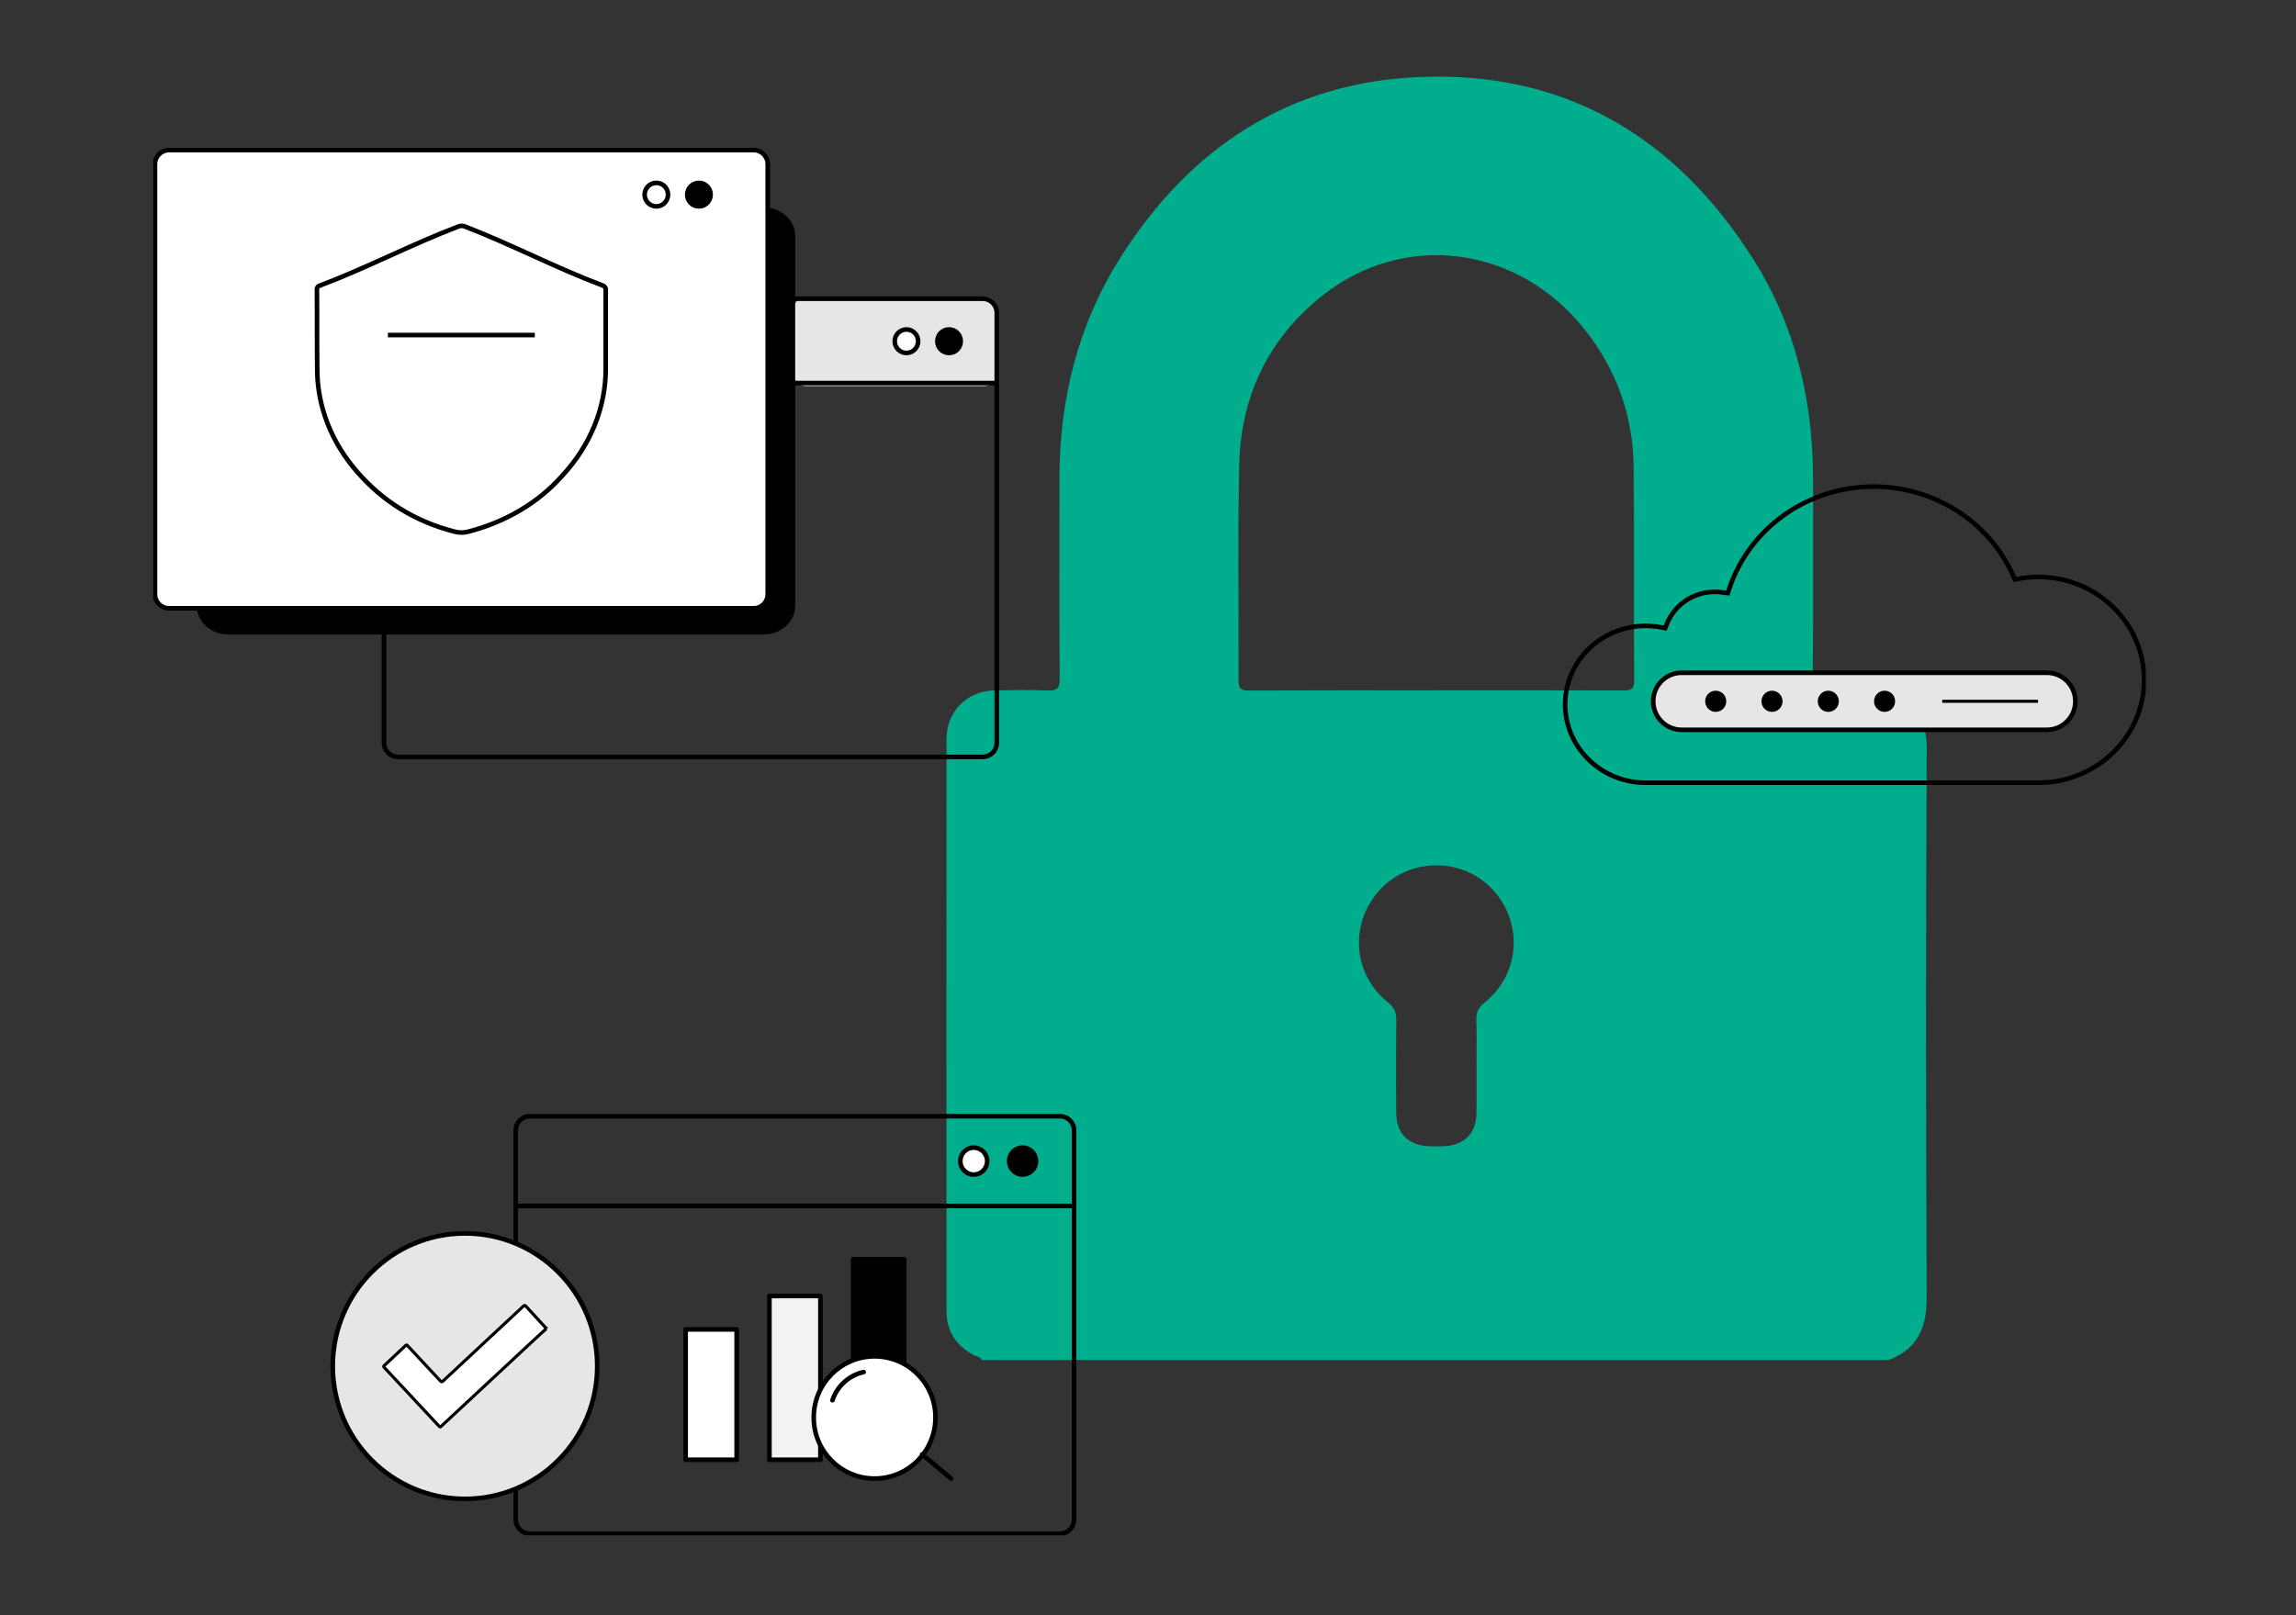 <svg width="749" height="527" viewBox="0 0 749 527" fill="none" xmlns="http://www.w3.org/2000/svg">
<rect x="0" y="0" width="749" height="527" fill="#333333" stroke="none"/>
<g clip-path="url(#clip0_3119_4520)">
<path d="M616.109 443.798H320.213C319.752 442.595 318.481 442.661 317.582 442.162C312.022 439.088 308.785 434.488 308.777 428.04C308.741 365.724 308.726 303.409 308.777 241.094C308.785 232.07 315.551 225.416 324.531 225.284C330.231 225.196 335.945 225.093 341.644 225.328C344.706 225.452 345.729 224.763 345.699 221.417C345.531 199.599 345.59 177.781 345.619 155.969C345.656 130.065 351.72 105.737 365.655 83.809C388.358 48.066 420.581 26.9 463.079 25.125C510.377 23.151 546.408 44.471 571.683 84.139C585.639 106.038 591.441 130.483 591.455 156.38C591.47 177.927 591.572 199.467 591.353 221.014C591.316 224.785 592.427 225.562 595.854 225.335C600.45 225.034 605.112 225.599 609.693 225.196C621.092 224.183 628.604 232.503 628.538 243.918C628.209 303.776 628.246 363.641 628.516 423.498C628.56 433.373 625.44 440.233 616.102 443.806L616.109 443.798ZM468.143 225.262C488.639 225.262 509.135 225.225 529.631 225.313C532.093 225.32 533.109 224.954 533.094 222.085C532.948 198.785 533.182 175.477 532.919 152.177C532.736 135.758 527.409 120.923 517.311 107.975C495.551 80.052 457.993 75.064 431.03 96.735C413.589 110.755 404.762 129.5 404.25 151.751C403.71 175.176 404.163 198.631 404.024 222.07C404.009 224.902 404.966 225.335 407.465 225.328C427.691 225.232 447.917 225.276 468.143 225.276V225.262ZM481.668 347.64C481.668 342.732 481.792 337.824 481.617 332.923C481.529 330.4 482.23 328.793 484.306 327.135C495.916 317.847 497.005 301.091 486.892 290.247C477.079 279.72 460.068 279.734 450.226 290.277C440.12 301.098 441.202 317.898 452.834 327.15C454.939 328.822 455.523 330.458 455.494 332.953C455.385 343.04 455.399 353.128 455.472 363.215C455.516 369.708 459.272 373.626 465.724 374C467.887 374.124 470.079 374.146 472.234 373.919C478.014 373.31 481.536 369.444 481.646 363.589C481.741 358.278 481.668 352.959 481.675 347.64H481.668Z" fill="#00AE8E"/>
<path d="M320.933 97H263.071C260.824 97 259.002 98.564 259.002 100.495V122.505C259.002 124.435 260.824 126 263.071 126H320.933C323.18 126 325.002 124.435 325.002 122.505V100.495C325.002 98.564 323.18 97 320.933 97Z" fill="#E6E6E6"/>
<path d="M320.586 97.483H129.83C127.304 97.483 125.256 99.54 125.256 102.076V242.399C125.256 244.936 127.304 246.992 129.83 246.992H320.586C323.112 246.992 325.16 244.936 325.16 242.399V102.076C325.16 99.54 323.112 97.483 320.586 97.483Z" stroke="black" stroke-width="1.5" stroke-miterlimit="10"/>
<path d="M249.049 207.055H74.57C68.847 207.055 64.215 202.913 64.215 197.814V76.91C64.215 71.803 68.856 67.669 74.57 67.669H249.049C254.772 67.669 259.404 71.811 259.404 76.91V197.805C259.404 202.913 254.763 207.047 249.049 207.047V207.055Z" fill="black"/>
<path d="M245.879 48.982H55.123C52.597 48.982 50.549 51.039 50.549 53.575V193.898C50.549 196.435 52.597 198.491 55.123 198.491H245.879C248.405 198.491 250.453 196.435 250.453 193.898V53.575C250.453 51.039 248.405 48.982 245.879 48.982Z" fill="white" stroke="black" stroke-width="1.5" stroke-miterlimit="10"/>
<path d="M196.417 93.089C181.489 87.477 166.576 79.649 151.677 73.919C150.99 73.626 150.193 73.626 149.506 73.919C134.513 79.612 119.519 87.455 104.532 93.119C103.779 93.287 103.29 93.911 103.385 94.564C103.487 103.28 103.37 112.01 103.487 120.726C103.553 132.735 108.142 144.415 116.567 154.033C124.714 163.394 135.126 170.107 148.337 173.496C149.762 173.878 151.282 173.878 152.707 173.496C164.888 170.386 175.585 164.047 183.265 155.405C192.603 145.39 197.667 132.948 197.601 120.139V94.711C197.725 93.992 197.221 93.302 196.41 93.089H196.417Z" fill="white" stroke="black" stroke-width="1.5" stroke-linecap="round" stroke-linejoin="round"/>
<path d="M126.533 109.332H174.467" stroke="black" stroke-width="1.5" stroke-miterlimit="10"/>
<path d="M214.109 67.346C216.219 67.346 217.93 65.628 217.93 63.509C217.93 61.39 216.219 59.672 214.109 59.672C211.998 59.672 210.287 61.39 210.287 63.509C210.287 65.628 211.998 67.346 214.109 67.346Z" fill="white" stroke="black" stroke-width="1.5" stroke-miterlimit="10"/>
<path d="M227.999 67.346C230.11 67.346 231.821 65.628 231.821 63.509C231.821 61.39 230.11 59.672 227.999 59.672C225.889 59.672 224.178 61.39 224.178 63.509C224.178 65.628 225.889 67.346 227.999 67.346Z" fill="black" stroke="black" stroke-width="1.5" stroke-miterlimit="10"/>
<path d="M325.002 125L259.002 125" stroke="black" stroke-width="1.5" stroke-miterlimit="10"/>
<path d="M295.699 115.179C297.809 115.179 299.52 113.461 299.52 111.342C299.52 109.223 297.809 107.505 295.699 107.505C293.588 107.505 291.877 109.223 291.877 111.342C291.877 113.461 293.588 115.179 295.699 115.179Z" fill="white" stroke="black" stroke-width="1.5" stroke-miterlimit="10"/>
<path d="M309.597 115.179C311.708 115.179 313.418 113.461 313.418 111.342C313.418 109.223 311.708 107.505 309.597 107.505C307.486 107.505 305.775 109.223 305.775 111.342C305.775 113.461 307.486 115.179 309.597 115.179Z" fill="black" stroke="black" stroke-width="1.5" stroke-miterlimit="10"/>
<path d="M345.808 364.242H172.83C170.304 364.242 168.256 366.298 168.256 368.835V495.857C168.256 498.394 170.304 500.45 172.83 500.45H345.808C348.335 500.45 350.382 498.394 350.382 495.857V368.835C350.382 366.298 348.335 364.242 345.808 364.242Z" stroke="black" stroke-width="1.5" stroke-miterlimit="10"/>
<path d="M168.352 393.515H350.288" stroke="black" stroke-width="1.5" stroke-miterlimit="10"/>
<path d="M317.654 383.287C320.075 383.287 322.038 381.316 322.038 378.885C322.038 376.454 320.075 374.483 317.654 374.483C315.232 374.483 313.27 376.454 313.27 378.885C313.27 381.316 315.232 383.287 317.654 383.287Z" fill="white" stroke="black" stroke-width="1.5" stroke-miterlimit="10"/>
<path d="M333.591 383.287C336.013 383.287 337.975 381.316 337.975 378.885C337.975 376.454 336.013 374.483 333.591 374.483C331.17 374.483 329.207 376.454 329.207 378.885C329.207 381.316 331.17 383.287 333.591 383.287Z" fill="black" stroke="black" stroke-width="1.5" stroke-miterlimit="10"/>
<path d="M240.31 433.806H223.672V476.342H240.31V433.806Z" fill="white" stroke="black" stroke-width="1.5" stroke-linecap="round" stroke-linejoin="round"/>
<path d="M267.638 422.896H251V476.342H267.638V422.896Z" fill="#F2F2F2" stroke="black" stroke-width="1.5" stroke-linecap="round" stroke-linejoin="round"/>
<path d="M294.966 410.901H278.328V476.342H294.966V410.901Z" fill="black" stroke="black" stroke-width="1.5" stroke-linecap="round" stroke-linejoin="round"/>
<path d="M285.314 482.475C296.282 482.475 305.174 473.548 305.174 462.535C305.174 451.522 296.282 442.595 285.314 442.595C274.345 442.595 265.453 451.522 265.453 462.535C265.453 473.548 274.345 482.475 285.314 482.475Z" fill="white" stroke="black" stroke-width="1.5" stroke-miterlimit="10"/>
<path d="M300.805 474.589L310.26 482.475" stroke="black" stroke-width="1.5" stroke-linecap="round" stroke-linejoin="round"/>
<path d="M271.562 456.916C271.957 455.72 273.017 453.057 275.64 450.782C278.029 448.706 280.528 447.98 281.748 447.716" fill="white"/>
<path d="M271.562 456.916C271.957 455.72 273.017 453.057 275.64 450.782C278.029 448.706 280.528 447.98 281.748 447.716" stroke="black" stroke-width="1.5" stroke-linecap="round" stroke-linejoin="round"/>
<path d="M151.691 489.108C175.517 489.108 194.832 469.715 194.832 445.794C194.832 421.872 175.517 402.479 151.691 402.479C127.865 402.479 108.551 421.872 108.551 445.794C108.551 469.715 127.865 489.108 151.691 489.108Z" fill="#E6E6E6" stroke="black" stroke-width="1.5" stroke-miterlimit="10"/>
<path d="M178.216 433.534C176.776 434.855 175.329 436.168 173.904 437.504C163.894 446.813 153.883 456.131 143.88 465.455C143.632 465.683 143.515 465.683 143.281 465.433C137.304 459.014 131.319 452.602 125.328 446.19C125.123 445.97 125.086 445.86 125.328 445.632C127.673 443.446 130.011 441.252 132.335 439.044C132.656 438.736 132.773 438.919 132.971 439.132C136.529 442.947 140.095 446.762 143.639 450.592C143.997 450.98 144.18 450.98 144.567 450.621C153.277 442.485 162.009 434.364 170.726 426.227C171.091 425.89 171.252 425.897 171.588 426.264C173.693 428.597 175.826 430.893 177.945 433.204C178.026 433.292 178.121 433.358 178.208 433.439V433.542L178.216 433.534Z" fill="white" stroke="black" stroke-miterlimit="10"/>
<path d="M536.849 204.235C522.367 204.235 510.588 215.717 510.588 229.824C510.588 243.932 522.367 255.414 536.849 255.414H665.006C683.997 255.414 699.451 240.352 699.451 221.842C699.451 203.333 683.997 188.271 665.006 188.271C662.953 188.271 660.885 188.447 658.876 188.799L657.297 189.078L656.647 187.648C648.726 170.114 630.905 158.786 611.256 158.786C589.803 158.786 570.878 172.116 564.163 191.961L563.622 193.553L561.919 193.311C554.086 192.181 546.706 196.444 543.835 203.435L543.214 204.947L541.569 204.653C539.991 204.374 538.406 204.235 536.849 204.235Z" stroke="black" stroke-width="1.5" stroke-miterlimit="10"/>
<path d="M667.755 219.531H548.578C543.461 219.531 539.312 223.696 539.312 228.834V228.841C539.312 233.979 543.461 238.144 548.578 238.144H667.755C672.872 238.144 677.02 233.979 677.02 228.841V228.834C677.02 223.696 672.872 219.531 667.755 219.531Z" fill="#E6E6E6" stroke="black" stroke-width="1.5" stroke-miterlimit="10"/>
<path d="M559.699 232.297C561.6 232.297 563.141 230.75 563.141 228.841C563.141 226.933 561.6 225.386 559.699 225.386C557.799 225.386 556.258 226.933 556.258 228.841C556.258 230.75 557.799 232.297 559.699 232.297Z" fill="black"/>
<path d="M578.063 232.297C579.963 232.297 581.504 230.75 581.504 228.841C581.504 226.933 579.963 225.386 578.063 225.386C576.162 225.386 574.621 226.933 574.621 228.841C574.621 230.75 576.162 232.297 578.063 232.297Z" fill="black"/>
<path d="M596.424 232.297C598.325 232.297 599.866 230.75 599.866 228.841C599.866 226.933 598.325 225.386 596.424 225.386C594.523 225.386 592.982 226.933 592.982 228.841C592.982 230.75 594.523 232.297 596.424 232.297Z" fill="black"/>
<path d="M614.787 232.297C616.688 232.297 618.229 230.75 618.229 228.841C618.229 226.933 616.688 225.386 614.787 225.386C612.887 225.386 611.346 226.933 611.346 228.841C611.346 230.75 612.887 232.297 614.787 232.297Z" fill="black"/>
<path d="M633.588 228.841H664.833" stroke="black" stroke-miterlimit="10"/>
</g>
<defs>
<clipPath id="clip0_3119_4520">
<rect width="650" height="476" fill="white" transform="translate(50 25)"/>
</clipPath>
</defs>
</svg>
